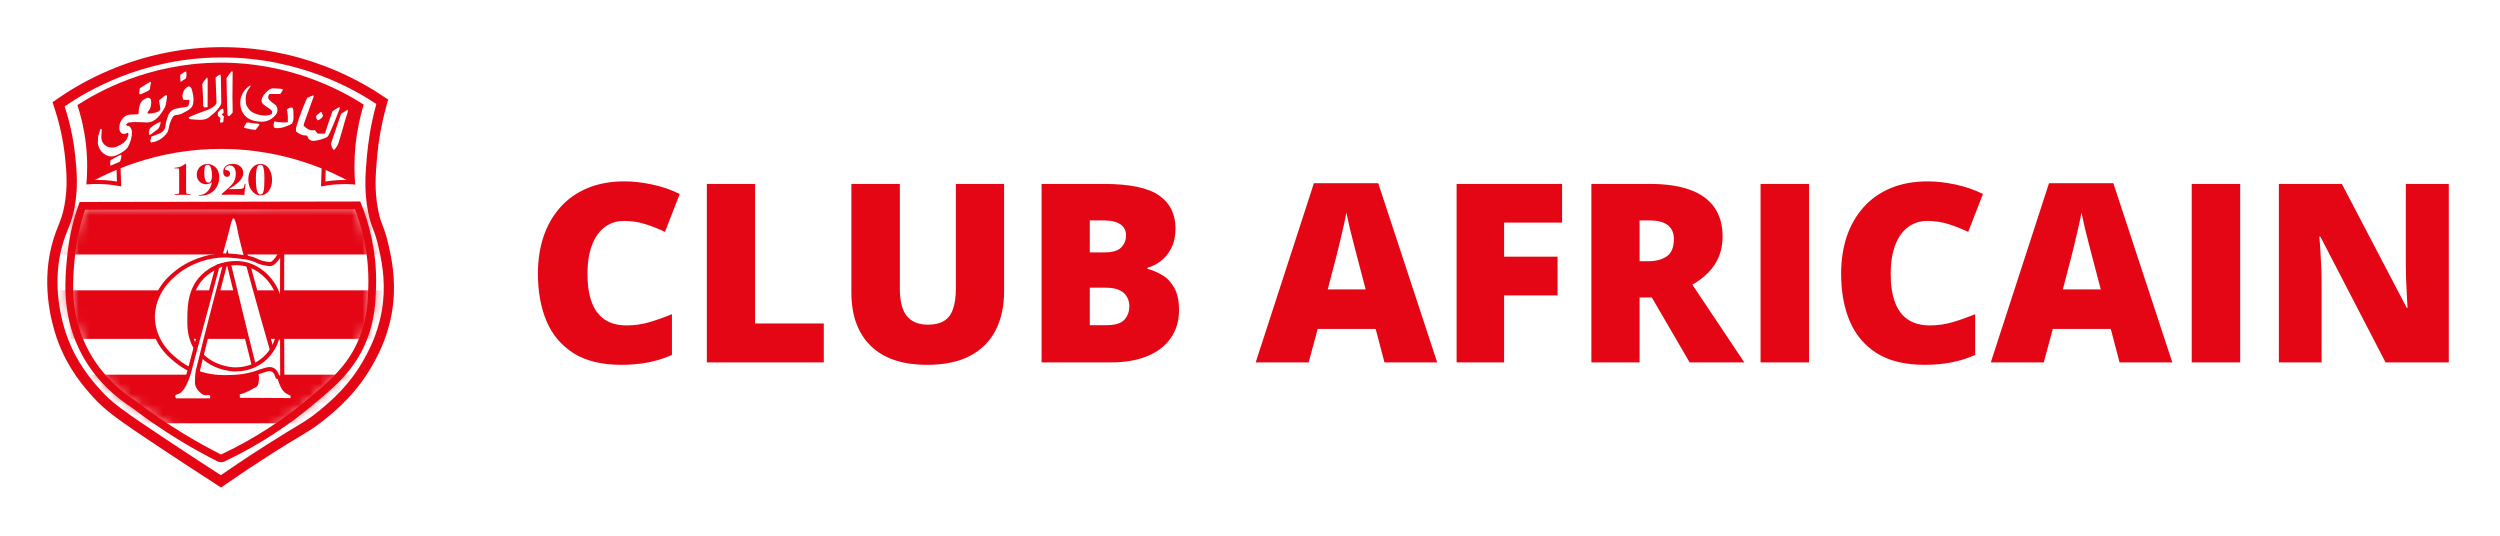 <svg width="238" height="51" viewBox="0 0 238 51" fill="none" xmlns="http://www.w3.org/2000/svg">
<g filter="url(#filter0_d_100_163)">
<g clip-path="url(#clip0_100_163)">
<path d="M21.155 1.467C28.609 1.467 33.896 4.617 35.828 5.899C35.28 7.89 35.04 9.607 34.928 10.893C34.786 12.546 34.649 14.151 35.045 16.181C35.363 17.8 35.632 17.721 36.048 19.566C36.307 20.72 36.698 22.53 36.463 24.75C36.194 27.313 35.231 29.138 34.761 30.009C33.319 32.679 31.441 34.24 30.32 35.154C29 36.23 28.53 36.338 25.352 38.363C23.483 39.552 21.991 40.569 21.023 41.239C19.752 40.417 18.089 39.336 16.152 38.055C11.535 34.998 10.616 34.288 9.598 33.163C8.772 32.249 7.261 30.547 6.326 27.866C5.974 26.849 4.781 23.058 6.028 19.042C6.424 17.765 6.801 17.325 7.094 15.76C7.451 13.862 7.309 12.321 7.177 10.986C7.055 9.758 6.791 8.076 6.155 6.129C8.077 4.803 13.428 1.502 21.033 1.467C21.077 1.467 21.116 1.467 21.155 1.467ZM21.155 0C21.111 0 21.067 0 21.023 0C17.565 0.015 14.171 0.67 10.924 1.947C8.933 2.729 7.05 3.727 5.324 4.911L4.424 5.532L4.761 6.574C5.246 8.061 5.568 9.592 5.715 11.123C5.837 12.356 5.974 13.75 5.647 15.481C5.49 16.323 5.314 16.758 5.089 17.311C4.947 17.668 4.786 18.069 4.62 18.602C3.309 22.823 4.404 26.819 4.933 28.346C5.984 31.358 7.686 33.237 8.503 34.142C9.662 35.423 10.748 36.235 15.335 39.273C16.954 40.344 18.597 41.42 20.221 42.467L21.048 43L21.855 42.442C23.244 41.479 24.681 40.525 26.134 39.6C27.337 38.837 28.164 38.339 28.765 37.977C29.787 37.36 30.35 37.023 31.245 36.294C31.9 35.761 32.663 35.115 33.485 34.249C34.497 33.173 35.358 31.985 36.048 30.708C36.517 29.842 37.613 27.812 37.921 24.907C38.185 22.402 37.725 20.348 37.476 19.247C37.246 18.225 37.045 17.697 36.879 17.276C36.732 16.895 36.615 16.596 36.483 15.907C36.126 14.082 36.248 12.664 36.39 11.025C36.527 9.44 36.81 7.851 37.241 6.295L37.525 5.273L36.639 4.686C34.923 3.546 33.054 2.588 31.083 1.839C27.885 0.616 24.544 0 21.155 0Z" fill="white"/>
<path d="M20.759 41.645C19.14 40.599 17.502 39.527 15.883 38.456C11.159 35.331 10.268 34.626 9.236 33.486C8.464 32.63 6.85 30.85 5.867 28.023C5.368 26.59 4.341 22.838 5.564 18.891C5.715 18.397 5.862 18.03 6.009 17.678C6.243 17.101 6.444 16.602 6.62 15.662C6.972 13.794 6.82 12.258 6.698 11.025C6.542 9.426 6.204 7.826 5.7 6.271L5.588 5.924L5.891 5.718C7.554 4.579 9.373 3.615 11.296 2.862C14.416 1.629 17.698 0.993 21.033 0.979C21.077 0.979 21.116 0.979 21.16 0.979C24.432 0.979 27.655 1.575 30.741 2.744C32.644 3.468 34.448 4.393 36.106 5.493L36.4 5.689L36.307 6.031C35.862 7.641 35.563 9.294 35.422 10.937C35.28 12.581 35.148 14.127 35.529 16.088C35.681 16.861 35.818 17.218 35.974 17.624C36.136 18.04 36.317 18.509 36.527 19.458C36.762 20.505 37.197 22.452 36.953 24.799C36.669 27.514 35.637 29.422 35.192 30.239C33.671 33.051 31.695 34.665 30.634 35.531C29.792 36.216 29.284 36.524 28.267 37.136C27.66 37.502 26.829 38.001 25.616 38.774C24.153 39.703 22.701 40.667 21.302 41.636L21.033 41.821L20.759 41.645Z" fill="white"/>
<path d="M21.155 1.468C28.609 1.468 33.896 4.618 35.828 5.899C35.28 7.89 35.04 9.607 34.928 10.893C34.786 12.546 34.649 14.151 35.045 16.181C35.363 17.8 35.632 17.721 36.048 19.566C36.307 20.72 36.698 22.53 36.463 24.75C36.194 27.314 35.231 29.138 34.761 30.009C33.319 32.679 31.441 34.24 30.32 35.154C29 36.23 28.53 36.338 25.352 38.363C23.483 39.552 21.992 40.569 21.023 41.239C19.752 40.417 18.089 39.337 16.152 38.055C11.535 34.998 10.616 34.289 9.598 33.164C8.772 32.249 7.261 30.547 6.326 27.866C5.974 26.849 4.781 23.058 6.028 19.042C6.424 17.766 6.801 17.325 7.094 15.76C7.451 13.862 7.309 12.322 7.177 10.986C7.055 9.758 6.791 8.076 6.155 6.129C8.077 4.803 13.428 1.502 21.033 1.468C21.077 1.468 21.116 1.468 21.155 1.468ZM21.155 0.489C21.111 0.489 21.067 0.489 21.028 0.489C17.634 0.504 14.293 1.15 11.105 2.402C9.148 3.17 7.3 4.148 5.603 5.312L5.001 5.728L5.226 6.422C5.72 7.944 6.048 9.509 6.204 11.074C6.322 12.277 6.468 13.769 6.131 15.574C5.965 16.465 5.769 16.944 5.549 17.497C5.412 17.844 5.25 18.235 5.094 18.749C3.827 22.828 4.889 26.707 5.402 28.184C6.419 31.104 8.077 32.934 8.875 33.814C9.999 35.056 11.07 35.859 15.614 38.867C17.233 39.938 18.876 41.009 20.495 42.056L21.043 42.413L21.581 42.041C22.975 41.073 24.417 40.114 25.875 39.19C27.083 38.422 27.909 37.923 28.516 37.561C29.518 36.959 30.071 36.627 30.937 35.917C32.027 35.027 34.052 33.374 35.617 30.478C36.072 29.637 37.138 27.666 37.432 24.858C37.686 22.432 37.241 20.431 36.996 19.355C36.776 18.372 36.586 17.883 36.419 17.453C36.263 17.051 36.141 16.733 35.999 16C35.627 14.107 35.759 12.591 35.896 10.981C36.033 9.367 36.326 7.748 36.762 6.163L36.952 5.478L36.361 5.087C34.673 3.967 32.839 3.023 30.902 2.289C27.767 1.096 24.486 0.489 21.155 0.489Z" fill="#E40615"/>
<mask id="mask0_100_163" style="mask-type:luminance" maskUnits="userSpaceOnUse" x="6" y="15" width="30" height="25">
<path d="M34.541 28.326C33.446 31.036 31.626 32.567 29.156 34.592C27.41 36.02 24.784 37.913 21.209 39.6C21.101 39.649 20.979 39.649 20.871 39.596C19.698 39.004 18.455 38.319 17.169 37.531C15.545 36.538 14.098 35.526 12.821 34.548C11.418 33.653 9.222 31.931 7.838 29.025C6.243 25.68 6.556 22.51 6.762 20.431C6.967 18.367 7.446 16.704 7.838 15.598C16.572 15.584 25.312 15.564 34.047 15.55C34.717 17.232 35.534 19.942 35.431 23.307C35.392 24.687 35.324 26.384 34.541 28.326Z" fill="white"/>
</mask>
<g mask="url(#mask0_100_163)">
<path d="M38.219 15.603H4.434V20.226H38.219V15.603Z" fill="#E40615"/>
<path d="M38.219 23.64H4.434V28.262H38.219V23.64Z" fill="#E40615"/>
<path d="M38.219 31.671H4.434V36.294H38.219V31.671Z" fill="#E40615"/>
</g>
<path d="M34.541 28.326C33.446 31.036 31.626 32.567 29.156 34.592C27.41 36.02 24.784 37.913 21.209 39.6C21.101 39.649 20.979 39.649 20.871 39.596C19.698 39.004 18.455 38.319 17.169 37.531C15.545 36.538 14.098 35.526 12.821 34.548C11.418 33.653 9.222 31.931 7.838 29.025C6.243 25.68 6.556 22.51 6.762 20.431C6.967 18.367 7.446 16.704 7.838 15.598C16.572 15.584 25.312 15.564 34.047 15.55C34.717 17.232 35.534 19.942 35.431 23.307C35.392 24.687 35.324 26.384 34.541 28.326Z" stroke="#E40613" stroke-width="0.736" stroke-miterlimit="10"/>
<path d="M9.231 10.874L10.127 10.996L11.061 11.123L11.1 12.277L11.134 13.28C10.762 13.221 10.386 13.177 10.014 13.153C9.76 13.138 9.5 13.129 9.241 13.129C9.09 13.129 8.943 13.133 8.791 13.138L8.997 12.072L9.231 10.874ZM8.918 10.433C8.718 11.475 8.513 12.517 8.312 13.554C8.596 13.53 8.909 13.515 9.241 13.515C9.481 13.515 9.725 13.52 9.985 13.539C10.567 13.579 11.085 13.657 11.54 13.745C11.506 12.752 11.476 11.764 11.442 10.771C10.601 10.663 9.76 10.551 8.918 10.433Z" fill="#E40615"/>
<path d="M32.428 10.585L32.864 11.94L33.245 13.133C33.118 13.128 32.991 13.128 32.864 13.128C32.609 13.128 32.35 13.138 32.091 13.153C31.714 13.177 31.343 13.221 30.971 13.28L31.005 12.302L31.044 11.064L31.47 10.918L32.428 10.585ZM32.678 10.086C32.003 10.316 31.333 10.546 30.658 10.78C30.624 11.774 30.594 12.761 30.56 13.755C31.01 13.662 31.533 13.583 32.115 13.549C32.374 13.534 32.624 13.525 32.859 13.525C33.191 13.525 33.504 13.539 33.788 13.564C33.421 12.4 33.05 11.245 32.678 10.086Z" fill="#E40615"/>
<path d="M7.368 6.002C7.691 6.985 8.004 8.222 8.175 9.68C8.351 11.196 8.317 12.522 8.219 13.583C10.224 12.434 14.841 10.15 21.131 10.174C27.293 10.198 31.817 12.434 33.817 13.583C33.729 12.537 33.7 11.26 33.847 9.817C34.003 8.301 34.306 6.995 34.624 5.958C32.737 4.75 27.724 1.883 20.725 1.966C14.044 2.05 9.266 4.779 7.368 6.002Z" fill="#E40615"/>
<path d="M18.157 14.508C18.157 14.532 18.118 14.542 18.045 14.542H17.937C17.898 14.537 17.737 14.537 17.453 14.542H16.905C16.871 14.542 16.827 14.542 16.783 14.542C16.744 14.542 16.719 14.542 16.715 14.542C16.641 14.542 16.607 14.527 16.607 14.503C16.607 14.483 16.612 14.474 16.627 14.474C16.641 14.469 16.7 14.469 16.798 14.469C16.925 14.464 17.003 14.449 17.032 14.42C17.052 14.395 17.057 14.356 17.057 14.302V12.669C17.057 12.321 17.052 12.131 17.047 12.101C17.037 12.052 16.998 12.033 16.925 12.033H16.705C16.631 12.038 16.592 12.023 16.592 11.999C16.592 11.979 16.641 11.969 16.739 11.959C16.988 11.94 17.199 11.876 17.375 11.774C17.385 11.769 17.438 11.734 17.531 11.671L17.698 11.568L17.717 11.637C17.717 11.646 17.717 11.671 17.717 11.705V13.843C17.717 14.112 17.717 14.263 17.717 14.297C17.722 14.415 17.781 14.474 17.893 14.469C18.069 14.464 18.157 14.474 18.157 14.508Z" fill="#E40615"/>
<path d="M20.872 12.894C20.872 13.236 20.784 13.549 20.612 13.828C20.441 14.107 20.202 14.317 19.903 14.464C19.664 14.576 19.36 14.635 19.003 14.635C18.94 14.635 18.91 14.625 18.91 14.606C18.91 14.586 18.935 14.576 18.989 14.576C19.131 14.571 19.287 14.532 19.453 14.449C19.639 14.356 19.796 14.204 19.933 13.994C20.07 13.784 20.143 13.564 20.167 13.329C20.001 13.471 19.825 13.539 19.644 13.539C19.38 13.539 19.16 13.456 18.989 13.285C18.817 13.114 18.73 12.899 18.73 12.639C18.73 12.346 18.827 12.101 19.018 11.905C19.209 11.71 19.448 11.612 19.737 11.612C19.962 11.612 20.172 11.676 20.363 11.803C20.701 12.023 20.872 12.39 20.872 12.894ZM20.182 12.752C20.182 12.483 20.158 12.248 20.104 12.057C20.035 11.808 19.923 11.681 19.761 11.681C19.649 11.681 19.566 11.739 19.517 11.857C19.468 11.974 19.448 12.175 19.448 12.463C19.448 13.079 19.581 13.388 19.849 13.388C19.967 13.388 20.05 13.324 20.104 13.202C20.158 13.079 20.182 12.928 20.182 12.752Z" fill="#E40615"/>
<path d="M23.376 13.564C23.376 13.588 23.371 13.617 23.366 13.647C23.322 13.896 23.288 14.195 23.263 14.552C22.911 14.542 22.569 14.532 22.231 14.532C22.212 14.532 22.177 14.532 22.124 14.532C22.055 14.532 21.997 14.532 21.948 14.532L21.361 14.542C21.341 14.542 21.317 14.542 21.292 14.547H21.258C21.151 14.547 21.102 14.527 21.102 14.493C21.102 14.469 21.121 14.439 21.165 14.405C21.522 14.121 21.825 13.842 22.075 13.569C22.324 13.295 22.447 12.952 22.447 12.537C22.447 12.263 22.378 12.052 22.251 11.906C22.158 11.803 22.031 11.754 21.874 11.754C21.742 11.754 21.635 11.793 21.547 11.866C21.459 11.94 21.415 12.018 21.415 12.101C21.415 12.15 21.434 12.18 21.473 12.189C21.488 12.194 21.532 12.199 21.6 12.204C21.689 12.209 21.762 12.243 21.82 12.302C21.874 12.361 21.904 12.439 21.904 12.527C21.904 12.62 21.879 12.693 21.825 12.747C21.772 12.806 21.703 12.835 21.62 12.835C21.508 12.835 21.419 12.791 21.351 12.708C21.282 12.625 21.248 12.512 21.248 12.37C21.248 12.131 21.331 11.94 21.493 11.803C21.654 11.666 21.879 11.597 22.163 11.597C22.456 11.597 22.696 11.681 22.882 11.842C23.068 12.003 23.161 12.214 23.161 12.473C23.161 12.982 22.691 13.49 21.757 14.004H21.904H22.305C22.623 13.999 22.833 13.994 22.926 13.979C23.053 13.97 23.136 13.94 23.18 13.892C23.214 13.852 23.239 13.774 23.263 13.652C23.283 13.549 23.302 13.5 23.332 13.5C23.361 13.505 23.376 13.525 23.376 13.564Z" fill="#E40615"/>
<path d="M25.899 13.123C25.899 13.554 25.797 13.906 25.586 14.18C25.376 14.454 25.112 14.596 24.794 14.596C24.476 14.596 24.202 14.449 23.977 14.161C23.752 13.872 23.64 13.52 23.64 13.109C23.64 12.561 23.811 12.135 24.153 11.842C24.334 11.685 24.544 11.607 24.789 11.607C25.014 11.607 25.2 11.666 25.356 11.788C25.523 11.915 25.65 12.101 25.753 12.341C25.85 12.581 25.899 12.84 25.899 13.123ZM25.171 13.045C25.171 12.424 25.126 12.023 25.034 11.837C24.98 11.729 24.897 11.681 24.779 11.681C24.628 11.681 24.525 11.783 24.461 11.989C24.393 12.214 24.359 12.546 24.359 12.986C24.359 13.686 24.422 14.141 24.554 14.356C24.618 14.464 24.701 14.518 24.799 14.518C24.945 14.518 25.043 14.415 25.092 14.204C25.146 13.984 25.171 13.598 25.171 13.045Z" fill="#E40615"/>
<path d="M22.642 34.063L22.613 33.398L22.765 33.359C22.926 33.315 23.087 33.266 23.244 33.202C23.537 33.09 23.821 32.943 24.085 32.772L24.109 32.752L24.139 32.743C24.202 32.728 24.256 32.699 24.3 32.66C24.349 32.615 24.393 32.547 24.422 32.332C24.466 31.985 24.471 31.838 24.359 31.495C24.178 30.952 23.141 26.731 21.63 20.5C21.586 20.656 21.468 21.116 21.468 21.116L20.764 21.126L20.828 20.876C20.97 20.343 21.111 19.8 21.258 19.238V19.233C21.366 18.881 21.517 18.318 21.708 17.56C21.894 16.792 21.997 16.581 22.207 16.581C22.427 16.581 22.598 16.787 22.794 17.848V17.863C23.048 19.233 24.32 23.889 26.57 31.71L26.574 31.725V31.74C26.618 32.043 26.701 32.332 26.824 32.601C26.946 32.87 27.029 33.046 27.22 33.212C27.352 33.33 27.509 33.413 27.689 33.467L27.812 33.501L27.88 34.097L22.642 34.063Z" fill="white"/>
<path d="M22.212 16.782C22.402 16.782 22.579 17.731 22.608 17.902C22.843 19.164 23.928 23.224 26.389 31.769C26.447 32.17 26.56 32.479 26.653 32.679C26.77 32.943 26.873 33.158 27.098 33.354C27.298 33.525 27.508 33.608 27.64 33.648C27.65 33.731 27.66 33.814 27.67 33.897C26.061 33.887 24.447 33.877 22.838 33.868C22.833 33.76 22.828 33.653 22.823 33.545C22.98 33.506 23.146 33.452 23.322 33.383C23.669 33.246 23.963 33.09 24.197 32.938C24.261 32.924 24.359 32.885 24.442 32.806C24.535 32.718 24.593 32.596 24.623 32.361C24.672 31.999 24.677 31.813 24.549 31.437C24.359 30.874 23.224 26.237 21.644 19.707C21.537 20.123 21.429 20.529 21.322 20.925L21.023 20.93C21.165 20.397 21.307 19.854 21.454 19.291C21.561 18.934 21.713 18.372 21.904 17.609C22.036 17.061 22.138 16.782 22.212 16.782ZM22.212 16.391C21.884 16.391 21.762 16.728 21.713 16.855C21.654 17.007 21.596 17.227 21.522 17.521C21.331 18.274 21.18 18.837 21.077 19.184V19.189V19.194C20.93 19.751 20.784 20.299 20.647 20.832L20.515 21.331L21.028 21.326L21.326 21.321L21.625 21.317L21.63 21.302C23.077 27.269 24.002 31.031 24.178 31.564C24.276 31.857 24.276 31.975 24.232 32.312C24.222 32.391 24.202 32.493 24.168 32.523C24.148 32.537 24.124 32.552 24.095 32.562L24.031 32.576L23.977 32.611C23.723 32.777 23.454 32.914 23.17 33.022C23.024 33.08 22.867 33.129 22.715 33.168L22.412 33.246L22.427 33.565L22.437 33.78L22.442 33.887L22.456 34.259H22.828L25.244 34.274L27.66 34.288L28.105 34.293L28.051 33.853L28.041 33.775L28.022 33.604L27.993 33.349L27.743 33.276C27.592 33.232 27.459 33.158 27.347 33.061C27.191 32.924 27.117 32.772 27.005 32.518C26.892 32.263 26.814 31.994 26.775 31.711L26.77 31.686L26.76 31.662C24.515 23.85 23.244 19.198 22.989 17.834L22.985 17.819C22.965 17.712 22.911 17.423 22.833 17.154C22.764 16.89 22.628 16.391 22.212 16.391Z" fill="#E40615"/>
<path d="M26.408 31.867L26.379 31.774C26.286 31.495 26.149 31.305 25.973 31.207C25.88 31.158 25.787 31.134 25.674 31.134C25.445 31.134 25.161 31.231 24.804 31.354C24.486 31.461 24.119 31.588 23.669 31.691C22.98 31.848 22.466 31.872 22.006 31.887C21.835 31.892 21.63 31.901 21.405 31.901C20.206 31.901 19.15 31.677 18.177 31.212C17.688 30.977 17.199 30.669 16.763 30.312C16.284 29.921 15.291 29.108 14.807 27.695C14.563 26.986 14.538 26.374 14.543 26.076C14.548 25.831 14.592 25.176 14.89 24.408C15.394 23.117 16.284 22.368 16.661 22.05C17.952 20.964 19.727 20.319 21.405 20.319C21.576 20.319 21.742 20.324 21.909 20.338C22.877 20.421 23.791 20.495 24.452 20.832C24.774 20.994 24.975 21.033 25.41 21.116C25.493 21.131 25.581 21.145 25.66 21.145C25.738 21.145 25.806 21.131 25.875 21.106C25.997 21.057 26.075 20.969 26.198 20.842C26.31 20.725 26.408 20.593 26.491 20.451L26.858 19.83L26.843 25.142L26.467 24.066C26.281 23.532 25.899 22.759 25.151 22.099C24.98 21.948 24.457 21.488 23.694 21.233C23.307 21.106 22.887 21.038 22.447 21.038C21.268 21.038 20.089 21.522 19.282 22.329C18.064 23.552 18.035 25.117 18.02 26.154C18.006 27.025 17.986 28.213 18.778 29.334C20.05 31.119 22.251 31.158 22.344 31.158C22.363 31.158 22.388 31.158 22.412 31.158C23.376 31.158 24.261 30.864 24.98 30.302C25.86 29.617 26.232 28.727 26.374 28.262L26.418 28.125H26.858L26.868 32.014L26.408 31.867Z" fill="white"/>
<path d="M21.405 20.509C21.571 20.509 21.732 20.514 21.889 20.529C22.828 20.607 23.733 20.686 24.363 20.999C24.711 21.175 24.931 21.214 25.376 21.297C25.474 21.317 25.567 21.331 25.664 21.331C25.762 21.331 25.855 21.317 25.953 21.277C26.11 21.214 26.212 21.106 26.344 20.969C26.496 20.808 26.604 20.651 26.667 20.544C26.662 21.698 26.657 22.852 26.657 24.007C26.501 23.567 26.134 22.706 25.288 21.957C25.097 21.786 24.549 21.317 23.762 21.052C23.351 20.916 22.906 20.847 22.456 20.847C21.273 20.847 20.035 21.312 19.155 22.197C17.883 23.479 17.854 25.137 17.834 26.159C17.82 27.049 17.795 28.282 18.631 29.456C19.942 31.3 22.197 31.359 22.344 31.363C22.363 31.363 22.388 31.363 22.412 31.363C22.852 31.363 24.016 31.31 25.097 30.468C26.08 29.7 26.442 28.712 26.559 28.331C26.594 28.331 26.628 28.331 26.662 28.331C26.667 29.471 26.667 30.61 26.672 31.755C26.638 31.745 26.604 31.73 26.569 31.721C26.447 31.344 26.261 31.143 26.075 31.041C25.948 30.972 25.821 30.943 25.679 30.943C25.205 30.943 24.603 31.28 23.63 31.505C22.96 31.657 22.446 31.681 22.006 31.696C21.835 31.701 21.634 31.711 21.41 31.711C20.598 31.711 19.463 31.613 18.265 31.041C18.02 30.923 17.482 30.649 16.89 30.165C16.387 29.754 15.453 28.972 14.998 27.636C14.739 26.883 14.743 26.257 14.743 26.086C14.748 25.934 14.768 25.279 15.076 24.486C15.555 23.263 16.396 22.54 16.788 22.207C18.167 21.038 19.928 20.509 21.405 20.509ZM27.063 19.106L26.33 20.343C26.256 20.47 26.163 20.593 26.061 20.7C25.943 20.828 25.88 20.886 25.801 20.92C25.757 20.94 25.718 20.945 25.664 20.945C25.596 20.945 25.523 20.93 25.449 20.92C25.019 20.842 24.838 20.808 24.544 20.656C23.85 20.304 22.916 20.226 21.928 20.143C21.762 20.128 21.585 20.123 21.41 20.123C19.683 20.123 17.864 20.788 16.538 21.904C16.181 22.202 15.237 22.999 14.714 24.34C14.416 25.107 14.362 25.753 14.352 26.076C14.347 26.389 14.372 27.025 14.626 27.763C15.125 29.231 16.152 30.067 16.641 30.468C17.086 30.835 17.59 31.153 18.093 31.393C19.096 31.867 20.177 32.102 21.41 32.102C21.639 32.102 21.845 32.092 22.021 32.087C22.461 32.068 23.014 32.048 23.718 31.887C24.178 31.779 24.564 31.652 24.872 31.544C25.215 31.427 25.483 31.334 25.679 31.334C25.757 31.334 25.821 31.349 25.884 31.383C26.017 31.456 26.124 31.613 26.198 31.843L26.261 32.029L26.447 32.092L26.511 32.112L26.55 32.127L27.068 32.298V31.755L27.058 28.331V27.939H26.667H26.555H26.266L26.183 28.218C26.046 28.663 25.694 29.51 24.858 30.16C24.178 30.693 23.331 30.972 22.412 30.972C22.388 30.972 22.368 30.972 22.349 30.972C22.261 30.972 20.157 30.933 18.949 29.231C18.191 28.165 18.211 27.059 18.226 26.169C18.245 25.166 18.27 23.645 19.434 22.476C20.201 21.703 21.331 21.243 22.456 21.243C22.872 21.243 23.273 21.307 23.64 21.429C24.363 21.669 24.862 22.109 25.029 22.256C25.743 22.887 26.11 23.63 26.286 24.139L27.039 26.286L27.049 24.007L27.058 20.558V20.549L27.063 19.106Z" fill="#E40615"/>
<path d="M16.675 34.112L16.616 34.034C16.499 33.882 16.465 33.736 16.509 33.604C16.558 33.467 16.685 33.369 16.89 33.325H16.895C17.404 33.203 17.883 31.985 18.064 31.246C18.206 30.674 18.485 29.632 18.915 28.057C19.355 26.438 19.957 24.222 20.685 21.468L20.71 21.385L21.478 20.998L21.365 21.419C19.878 27.054 18.964 30.752 18.851 31.27C18.778 31.608 18.768 31.965 18.763 32.283C18.758 32.415 18.763 32.523 18.802 32.655C18.876 32.894 19.032 33.051 19.125 33.144C19.282 33.3 19.355 33.369 19.473 33.403C19.521 33.418 19.57 33.423 19.629 33.423C19.673 33.423 19.717 33.418 19.756 33.413C19.795 33.408 19.834 33.408 19.873 33.408C19.918 33.408 20.059 33.408 20.157 33.53C20.245 33.638 20.255 33.789 20.191 33.98L20.147 34.112H16.675Z" fill="white"/>
<path d="M21.17 21.37C19.668 27.069 18.768 30.708 18.651 31.231C18.578 31.579 18.568 31.931 18.558 32.283C18.553 32.425 18.558 32.557 18.602 32.714C18.69 32.997 18.866 33.178 18.974 33.286C19.125 33.437 19.233 33.545 19.404 33.594C19.478 33.618 19.551 33.623 19.614 33.623C19.712 33.623 19.796 33.609 19.859 33.609C19.913 33.609 19.957 33.618 19.986 33.657C20.04 33.726 20.016 33.834 19.986 33.922C18.91 33.922 17.834 33.922 16.763 33.922C16.714 33.858 16.656 33.76 16.685 33.677C16.724 33.565 16.9 33.53 16.93 33.52C17.746 33.325 18.24 31.3 18.24 31.3C18.529 30.121 19.443 26.878 20.857 21.527L21.17 21.37ZM20.695 21.17L20.539 21.248L20.495 21.419C19.766 24.168 19.165 26.384 18.724 28.003C18.294 29.578 18.015 30.62 17.873 31.197C17.873 31.202 17.751 31.681 17.541 32.175C17.267 32.821 17.003 33.095 16.846 33.129C16.504 33.208 16.372 33.393 16.323 33.535C16.274 33.672 16.259 33.887 16.46 34.147L16.577 34.303H16.773H19.996H20.275L20.368 34.044C20.48 33.721 20.397 33.52 20.304 33.408C20.231 33.32 20.099 33.212 19.869 33.212C19.82 33.212 19.776 33.217 19.732 33.222C19.693 33.227 19.659 33.227 19.619 33.227C19.58 33.227 19.551 33.222 19.517 33.212C19.443 33.193 19.395 33.144 19.253 33.002C19.169 32.919 19.037 32.792 18.979 32.596C18.949 32.493 18.945 32.405 18.949 32.288C18.954 31.98 18.964 31.633 19.032 31.314C19.145 30.796 20.06 27.108 21.546 21.473C21.595 21.292 21.644 21.116 21.693 20.935C21.361 21.013 21.028 21.092 20.695 21.17Z" fill="#E40615"/>
<path d="M12.132 8.628C12.264 8.697 12.239 8.8 12.215 8.878C12.132 9.152 12.009 9.406 11.77 9.587C11.574 9.734 11.364 9.851 11.139 9.949C10.909 10.052 10.684 10.071 10.449 10.027C9.98 9.944 9.642 9.538 9.647 9.064C9.647 8.868 9.671 8.672 9.681 8.477C9.686 8.399 9.72 8.311 9.603 8.257C9.579 8.291 9.539 8.325 9.525 8.369C9.481 8.516 9.456 8.672 9.398 8.809C9.339 8.951 9.329 9.093 9.329 9.24C9.329 9.347 9.314 9.45 9.314 9.558C9.314 9.646 9.319 9.739 9.344 9.822C9.456 10.223 9.686 10.531 10.053 10.742C10.337 10.903 10.625 10.942 10.943 10.835C11.285 10.717 11.594 10.536 11.877 10.316C12.024 10.204 12.146 10.071 12.225 9.91C12.43 9.489 12.572 9.054 12.562 8.58C12.557 8.345 12.469 8.159 12.312 8.022C12.195 7.963 12.068 8.017 11.99 7.875C12.063 7.802 12.136 7.724 12.195 7.67C12.435 7.65 12.635 7.621 12.841 7.621C13.212 7.621 13.589 7.64 13.961 7.655C14.371 7.67 14.699 7.494 14.978 7.215C15.252 6.946 15.467 6.628 15.658 6.295C15.716 6.193 15.756 6.07 15.785 5.953C15.824 5.777 15.848 5.601 15.873 5.425C15.888 5.307 15.922 5.185 15.858 5.058C15.819 5.063 15.77 5.053 15.741 5.077C15.531 5.239 15.32 5.405 15.139 5.547C15.178 5.811 15.213 6.036 15.252 6.261C15.276 6.418 15.223 6.52 15.086 6.603C14.831 6.755 14.548 6.775 14.269 6.809C14.2 6.819 14.127 6.804 14.019 6.799C14.054 6.716 14.073 6.657 14.102 6.608C14.146 6.54 14.215 6.486 14.249 6.413C14.401 6.114 14.425 5.791 14.371 5.474C14.269 5.356 14.156 5.263 14.005 5.317C13.658 5.439 13.398 5.654 13.3 6.031C13.247 6.246 13.193 6.457 13.207 6.682C13.212 6.735 13.188 6.789 13.173 6.868C12.914 6.882 12.665 6.907 12.415 6.912C12.132 6.916 11.897 7.034 11.711 7.239C11.471 7.503 11.359 7.816 11.359 8.174C11.354 8.428 11.442 8.614 11.652 8.736C11.828 8.746 11.99 8.765 12.132 8.628ZM29.968 8.379C29.538 8.487 29.21 8.271 28.907 7.968C28.917 7.895 28.922 7.816 28.946 7.743C29.044 7.459 29.151 7.181 29.249 6.902C29.342 6.652 29.425 6.398 29.518 6.149C29.631 5.831 29.748 5.513 29.861 5.195C29.87 5.165 29.836 5.116 29.817 5.072C29.611 5.156 29.425 5.234 29.244 5.312C29.191 5.425 29.142 5.527 29.098 5.63C29.01 5.835 28.922 6.046 28.843 6.256C28.716 6.589 28.584 6.921 28.467 7.254C28.379 7.513 28.31 7.777 28.222 8.037C28.168 8.188 28.159 8.335 28.183 8.516C28.472 8.736 28.78 8.932 29.156 8.888C29.332 8.966 29.303 9.142 29.396 9.24C29.616 9.392 29.709 9.431 29.968 9.401C30.34 9.357 30.692 9.25 31.039 9.103C31.152 9.054 31.23 8.976 31.279 8.873C31.396 8.633 31.514 8.394 31.616 8.149C31.758 7.821 31.89 7.494 32.022 7.161C32.13 6.892 32.233 6.618 32.335 6.349C32.35 6.31 32.335 6.261 32.33 6.193C32.091 6.295 31.895 6.427 31.704 6.555C31.665 6.579 31.636 6.628 31.621 6.672C31.47 7.097 31.323 7.528 31.181 7.953C31.098 8.203 31.02 8.457 30.936 8.716C30.697 8.716 30.472 8.716 30.237 8.716C30.149 8.609 30.071 8.511 29.968 8.379ZM23.454 6.012C23.424 5.831 23.395 5.703 23.39 5.571C23.385 5.42 23.38 5.263 23.41 5.112C23.468 4.823 23.591 4.559 23.776 4.329C23.816 4.28 23.879 4.226 23.83 4.133C23.508 4.309 23.287 4.569 23.116 4.862C23.009 5.058 22.921 5.278 22.896 5.498C22.862 5.801 22.867 6.109 22.97 6.413C23.15 6.936 23.498 7.269 24.011 7.45C24.207 7.518 24.402 7.543 24.603 7.567C25.053 7.631 25.478 7.552 25.855 7.298C26.016 7.19 26.163 7.049 26.276 6.892C26.462 6.633 26.457 6.344 26.29 6.041C26.197 5.972 26.085 5.889 25.977 5.806C25.865 5.713 25.742 5.625 25.645 5.522C25.493 5.361 25.493 5.165 25.64 4.95C25.982 4.95 26.334 4.95 26.686 4.95C26.779 4.808 26.858 4.681 26.955 4.529C26.858 4.495 26.794 4.456 26.726 4.451C26.501 4.432 26.271 4.427 26.046 4.407C25.88 4.393 25.742 4.456 25.615 4.544C25.508 4.618 25.41 4.706 25.322 4.799C25.18 4.955 25.038 5.112 24.96 5.317C24.887 5.513 24.848 5.757 25.077 5.938C25.165 6.007 25.258 6.075 25.351 6.139C25.503 6.246 25.664 6.344 25.806 6.466C25.938 6.579 25.938 6.682 25.855 6.858C25.659 6.97 25.449 7 25.224 7C24.985 7 24.755 6.965 24.53 6.897C24.173 6.789 23.845 6.633 23.635 6.305C23.566 6.212 23.503 6.1 23.454 6.012ZM17.956 4.216C17.482 4.422 17.223 5.077 17.462 5.503C17.541 5.508 17.634 5.518 17.732 5.518C17.824 5.518 17.917 5.508 18.02 5.503C18.069 5.743 17.976 5.924 17.912 6.114C17.766 6.153 17.629 6.222 17.487 6.227C17.242 6.237 17.008 6.29 16.768 6.344C16.367 6.442 16.127 6.682 15.986 7.063C15.878 7.362 15.785 7.665 15.756 7.978C15.721 8.345 15.501 8.57 15.188 8.707C14.944 8.814 14.689 8.897 14.42 9C14.381 9.132 14.342 9.274 14.298 9.431C14.323 9.47 14.352 9.509 14.391 9.568C14.553 9.528 14.724 9.509 14.88 9.45C15.247 9.303 15.56 9.074 15.814 8.765C15.883 8.687 15.946 8.594 15.981 8.501C16.034 8.359 16.069 8.208 16.093 8.056C16.152 7.733 16.284 7.44 16.44 7.151C16.514 7.024 16.621 6.96 16.778 6.946C16.988 6.931 17.194 6.882 17.384 6.78C17.663 6.628 17.951 6.506 18.181 6.276C18.304 6.153 18.358 6.012 18.387 5.85C18.441 5.566 18.431 5.288 18.372 5.004C18.338 4.838 18.309 4.671 18.255 4.51C18.221 4.373 18.133 4.256 17.956 4.216ZM20.612 5.811C20.539 5.982 20.436 6.075 20.324 6.158C19.971 6.418 19.556 6.53 19.155 6.682C18.915 6.775 18.671 6.863 18.431 6.96C18.304 7.009 18.181 7.068 18.054 7.127C18.015 7.146 17.986 7.181 17.951 7.21C18.015 7.337 18.118 7.352 18.225 7.357C18.421 7.371 18.612 7.391 18.807 7.401C19.262 7.425 19.702 7.406 20.045 7.039C20.079 7.005 20.123 6.98 20.162 6.951C20.475 6.711 20.734 6.422 20.954 6.095C21.023 5.992 21.072 5.884 21.067 5.752C21.052 4.955 21.043 4.158 21.028 3.36C21.028 3.277 20.994 3.194 20.969 3.091C20.764 3.175 20.617 3.277 20.524 3.409C20.553 4.241 20.583 5.043 20.612 5.811ZM32.472 6.833C32.149 7.792 31.827 8.736 31.509 9.675C31.558 9.895 31.602 10.111 31.763 10.277C31.802 10.257 31.841 10.252 31.856 10.228C32.037 10.008 32.198 9.778 32.262 9.489C32.277 9.421 32.306 9.352 32.325 9.279C32.409 9 32.492 8.721 32.575 8.443C32.663 8.13 32.746 7.821 32.839 7.508C32.927 7.225 33.025 6.941 33.108 6.657C33.123 6.603 33.103 6.54 33.098 6.437C32.864 6.589 32.668 6.711 32.472 6.833ZM22.148 6.711C22.148 6.559 22.148 6.413 22.148 6.266C22.143 5.938 22.128 5.615 22.128 5.288C22.133 4.5 22.143 3.708 22.148 2.92C22.148 2.871 22.119 2.822 22.094 2.749C21.869 2.964 21.732 3.204 21.566 3.434C21.566 3.493 21.566 3.561 21.566 3.625C21.585 4.446 21.6 5.268 21.62 6.09C21.625 6.359 21.649 6.623 21.659 6.892C21.664 6.97 21.683 7.039 21.801 7.053C21.952 7.009 22.011 6.843 22.148 6.711ZM26.148 8.188C26.77 8.262 27.298 8.032 27.792 7.782C28.026 7.376 27.924 6.97 27.929 6.579C27.929 6.457 27.904 6.339 27.816 6.241C27.601 6.222 27.445 6.31 27.298 6.447C27.44 6.843 27.396 7.23 27.401 7.636C26.955 7.68 26.54 7.65 26.139 7.557C26.002 7.861 26.007 8.027 26.148 8.188ZM19.717 3.365C19.526 3.576 19.37 3.766 19.267 3.996C19.248 4.035 19.262 4.089 19.267 4.138C19.287 4.485 19.311 4.838 19.326 5.185C19.336 5.439 19.336 5.689 19.336 5.943C19.336 6.046 19.35 6.139 19.463 6.227C19.536 6.222 19.639 6.212 19.766 6.202C19.771 5.293 19.771 4.407 19.771 3.517C19.766 3.483 19.747 3.448 19.717 3.365ZM23.234 8.164C23.415 8.208 23.581 8.257 23.757 8.291C23.938 8.325 24.129 8.34 24.334 8.364C24.461 8.198 24.583 8.032 24.711 7.861C24.578 7.724 24.432 7.777 24.3 7.758C24.153 7.733 24.011 7.719 23.864 7.694C23.727 7.67 23.596 7.636 23.444 7.699C23.405 7.856 23.224 7.963 23.234 8.164ZM13.242 4.96C13.335 4.96 13.408 4.984 13.452 4.955C13.731 4.799 14.059 4.735 14.264 4.51C14.284 4.368 14.308 4.256 14.318 4.143C14.323 4.031 14.43 3.918 14.323 3.776C13.975 3.967 13.653 4.197 13.31 4.402C13.291 4.583 13.266 4.759 13.242 4.96ZM14.21 8.853C14.288 8.819 14.352 8.809 14.401 8.77C14.577 8.643 14.738 8.491 14.924 8.374C15.081 8.276 15.159 8.134 15.213 7.973C15.237 7.905 15.262 7.836 15.276 7.763C15.286 7.724 15.276 7.675 15.276 7.591C15.125 7.665 14.998 7.714 14.885 7.782C14.704 7.89 14.518 7.997 14.367 8.134C14.186 8.315 14.122 8.55 14.21 8.853ZM10.532 11.774C10.845 11.637 11.139 11.509 11.422 11.387C11.501 11.231 11.574 10.874 11.554 10.722C11.188 10.864 10.86 11.059 10.518 11.25C10.537 11.416 10.434 11.568 10.532 11.774ZM21.287 6.735C21.258 6.599 21.326 6.457 21.199 6.339C20.989 6.398 20.862 6.559 20.739 6.716C20.739 6.809 20.739 6.897 20.739 7.014C20.808 7.078 20.881 7.151 20.979 7.244C21.018 7.362 20.857 7.528 21.008 7.699C21.087 7.675 21.175 7.65 21.253 7.621C21.272 7.42 21.292 7.244 21.311 7.068C21.248 7.014 21.184 6.965 21.106 6.902C21.18 6.838 21.224 6.794 21.287 6.735ZM17.189 3.806C17.389 3.669 17.555 3.561 17.707 3.458C17.766 3.223 17.771 2.994 17.717 2.798C17.497 2.847 17.35 3.013 17.159 3.131C17.159 3.346 17.154 3.556 17.189 3.806ZM30.589 6.647C30.369 6.745 30.242 6.926 30.095 7.039C30.056 7.234 30.174 7.337 30.227 7.459C30.428 7.42 30.663 7.23 30.761 7.029C30.707 6.912 30.653 6.789 30.589 6.647Z" fill="white"/>
</g>
<path d="M59.401 17.031C58.859 17.031 58.375 17.147 57.949 17.38C57.523 17.605 57.159 17.934 56.856 18.368C56.554 18.801 56.322 19.332 56.159 19.96C56.004 20.579 55.927 21.285 55.927 22.075C55.927 23.144 56.062 24.043 56.334 24.771C56.605 25.499 57.015 26.049 57.565 26.421C58.123 26.793 58.82 26.979 59.657 26.979C60.416 26.979 61.145 26.874 61.842 26.665C62.547 26.456 63.256 26.204 63.969 25.91V29.791C63.217 30.124 62.446 30.364 61.656 30.512C60.873 30.659 60.041 30.732 59.157 30.732C57.313 30.732 55.803 30.368 54.625 29.64C53.455 28.904 52.592 27.885 52.034 26.584C51.484 25.282 51.209 23.771 51.209 22.052C51.209 20.765 51.387 19.588 51.743 18.519C52.107 17.45 52.638 16.524 53.335 15.741C54.032 14.951 54.892 14.343 55.915 13.917C56.946 13.483 58.123 13.266 59.448 13.266C60.269 13.266 61.133 13.363 62.039 13.556C62.954 13.742 63.845 14.044 64.712 14.463L63.306 18.077C62.686 17.783 62.059 17.535 61.423 17.333C60.788 17.132 60.114 17.031 59.401 17.031ZM67.292 30.5V13.51H71.882V26.793H78.425V30.5H67.292ZM95.59 13.51V23.736C95.59 25.162 95.318 26.402 94.776 27.455C94.234 28.501 93.42 29.311 92.336 29.884C91.251 30.45 89.891 30.732 88.257 30.732C85.917 30.732 84.131 30.132 82.899 28.931C81.668 27.73 81.052 26.034 81.052 23.841V13.51H85.665V23.481C85.665 24.682 85.89 25.553 86.339 26.096C86.788 26.638 87.451 26.909 88.326 26.909C88.954 26.909 89.465 26.793 89.86 26.56C90.255 26.32 90.542 25.945 90.72 25.433C90.906 24.922 90.999 24.263 90.999 23.458V13.51H95.59ZM99.157 13.51H105.084C107.54 13.51 109.291 13.874 110.337 14.602C111.383 15.331 111.906 16.377 111.906 17.74C111.906 18.484 111.77 19.115 111.499 19.634C111.235 20.153 110.898 20.564 110.488 20.866C110.085 21.168 109.67 21.374 109.244 21.482V21.598C109.709 21.715 110.17 21.908 110.627 22.179C111.092 22.443 111.476 22.842 111.778 23.376C112.088 23.903 112.243 24.62 112.243 25.526C112.243 26.557 111.979 27.444 111.452 28.187C110.933 28.931 110.19 29.505 109.221 29.907C108.253 30.302 107.102 30.5 105.77 30.5H99.157V13.51ZM103.748 20.029H105.13C105.89 20.029 106.424 19.874 106.734 19.565C107.044 19.247 107.199 18.863 107.199 18.414C107.199 17.949 107.021 17.597 106.664 17.357C106.316 17.109 105.773 16.985 105.037 16.985H103.748V20.029ZM103.748 23.388V26.956H105.363C106.161 26.956 106.719 26.785 107.036 26.444C107.354 26.096 107.513 25.662 107.513 25.143C107.513 24.84 107.443 24.558 107.304 24.294C107.172 24.023 106.943 23.806 106.618 23.644C106.293 23.473 105.843 23.388 105.27 23.388H103.748ZM131.801 30.5L130.964 27.316H125.444L124.584 30.5H119.541L125.084 13.44H131.208L136.821 30.5H131.801ZM130.011 23.551L129.279 20.762C129.202 20.459 129.089 20.029 128.942 19.472C128.795 18.906 128.648 18.325 128.5 17.728C128.361 17.124 128.253 16.628 128.175 16.241C128.105 16.628 128.005 17.109 127.873 17.682C127.749 18.247 127.617 18.809 127.478 19.367C127.346 19.925 127.23 20.39 127.129 20.762L126.397 23.551H130.011ZM143.19 30.5H138.669V13.51H148.71V17.194H143.19V20.436H148.28V24.12H143.19V30.5ZM157.065 13.51C158.607 13.51 159.889 13.7 160.912 14.079C161.934 14.451 162.701 15.009 163.213 15.753C163.732 16.497 163.991 17.422 163.991 18.53C163.991 19.22 163.875 19.847 163.643 20.413C163.41 20.979 163.077 21.486 162.643 21.935C162.217 22.377 161.706 22.764 161.109 23.097L166.06 30.5H160.854L157.251 24.318H156.089V30.5H151.499V13.51H157.065ZM156.995 16.985H156.089V20.866H156.949C157.654 20.866 158.231 20.711 158.68 20.401C159.13 20.091 159.354 19.537 159.354 18.739C159.354 18.189 159.169 17.759 158.797 17.45C158.425 17.14 157.824 16.985 156.995 16.985ZM167.605 30.5V13.51H172.219V30.5H167.605ZM183.468 17.031C182.926 17.031 182.442 17.147 182.016 17.38C181.59 17.605 181.225 17.934 180.923 18.368C180.621 18.801 180.389 19.332 180.226 19.96C180.071 20.579 179.994 21.285 179.994 22.075C179.994 23.144 180.129 24.043 180.4 24.771C180.671 25.499 181.082 26.049 181.632 26.421C182.19 26.793 182.887 26.979 183.724 26.979C184.483 26.979 185.211 26.874 185.909 26.665C186.614 26.456 187.323 26.204 188.035 25.91V29.791C187.284 30.124 186.513 30.364 185.723 30.512C184.94 30.659 184.107 30.732 183.224 30.732C181.38 30.732 179.87 30.368 178.692 29.64C177.522 28.904 176.658 27.885 176.1 26.584C175.55 25.282 175.275 23.771 175.275 22.052C175.275 20.765 175.454 19.588 175.81 18.519C176.174 17.45 176.705 16.524 177.402 15.741C178.099 14.951 178.959 14.343 179.982 13.917C181.012 13.483 182.19 13.266 183.515 13.266C184.336 13.266 185.2 13.363 186.106 13.556C187.02 13.742 187.911 14.044 188.779 14.463L187.373 18.077C186.753 17.783 186.126 17.535 185.49 17.333C184.855 17.132 184.181 17.031 183.468 17.031ZM201.783 30.5L200.946 27.316H195.426L194.566 30.5H189.523L195.066 13.44H201.19L206.803 30.5H201.783ZM199.993 23.551L199.261 20.762C199.184 20.459 199.072 20.029 198.924 19.472C198.777 18.906 198.63 18.325 198.483 17.728C198.343 17.124 198.235 16.628 198.157 16.241C198.088 16.628 197.987 17.109 197.855 17.682C197.731 18.247 197.6 18.809 197.46 19.367C197.328 19.925 197.212 20.39 197.111 20.762L196.379 23.551H199.993ZM208.651 30.5V13.51H213.265V30.5H208.651ZM233.125 30.5H227.105L220.9 18.53H220.795C220.834 18.894 220.869 19.332 220.9 19.843C220.931 20.355 220.958 20.878 220.981 21.412C221.004 21.939 221.016 22.416 221.016 22.842V30.5H216.949V13.51H222.945L229.128 25.317H229.197C229.174 24.945 229.151 24.515 229.128 24.027C229.104 23.531 229.081 23.032 229.058 22.528C229.042 22.024 229.035 21.579 229.035 21.192V13.51H233.125V30.5Z" fill="#E40615"/>
</g>
<defs>
<filter id="filter0_d_100_163" x="0" y="0" width="239.224" height="51" filterUnits="userSpaceOnUse" color-interpolation-filters="sRGB">
<feFlood flood-opacity="0" result="BackgroundImageFix"/>
<feColorMatrix in="SourceAlpha" type="matrix" values="0 0 0 0 0 0 0 0 0 0 0 0 0 0 0 0 0 0 127 0" result="hardAlpha"/>
<feOffset dy="4"/>
<feGaussianBlur stdDeviation="2"/>
<feColorMatrix type="matrix" values="0 0 0 0 0 0 0 0 0 0 0 0 0 0 0 0 0 0 0.21 0"/>
<feBlend mode="normal" in2="BackgroundImageFix" result="effect1_dropShadow_100_163"/>
<feBlend mode="normal" in="SourceGraphic" in2="effect1_dropShadow_100_163" result="shape"/>
</filter>
<clipPath id="clip0_100_163">
<rect width="34" height="43" fill="white" transform="translate(4)"/>
</clipPath>
</defs>
</svg>
